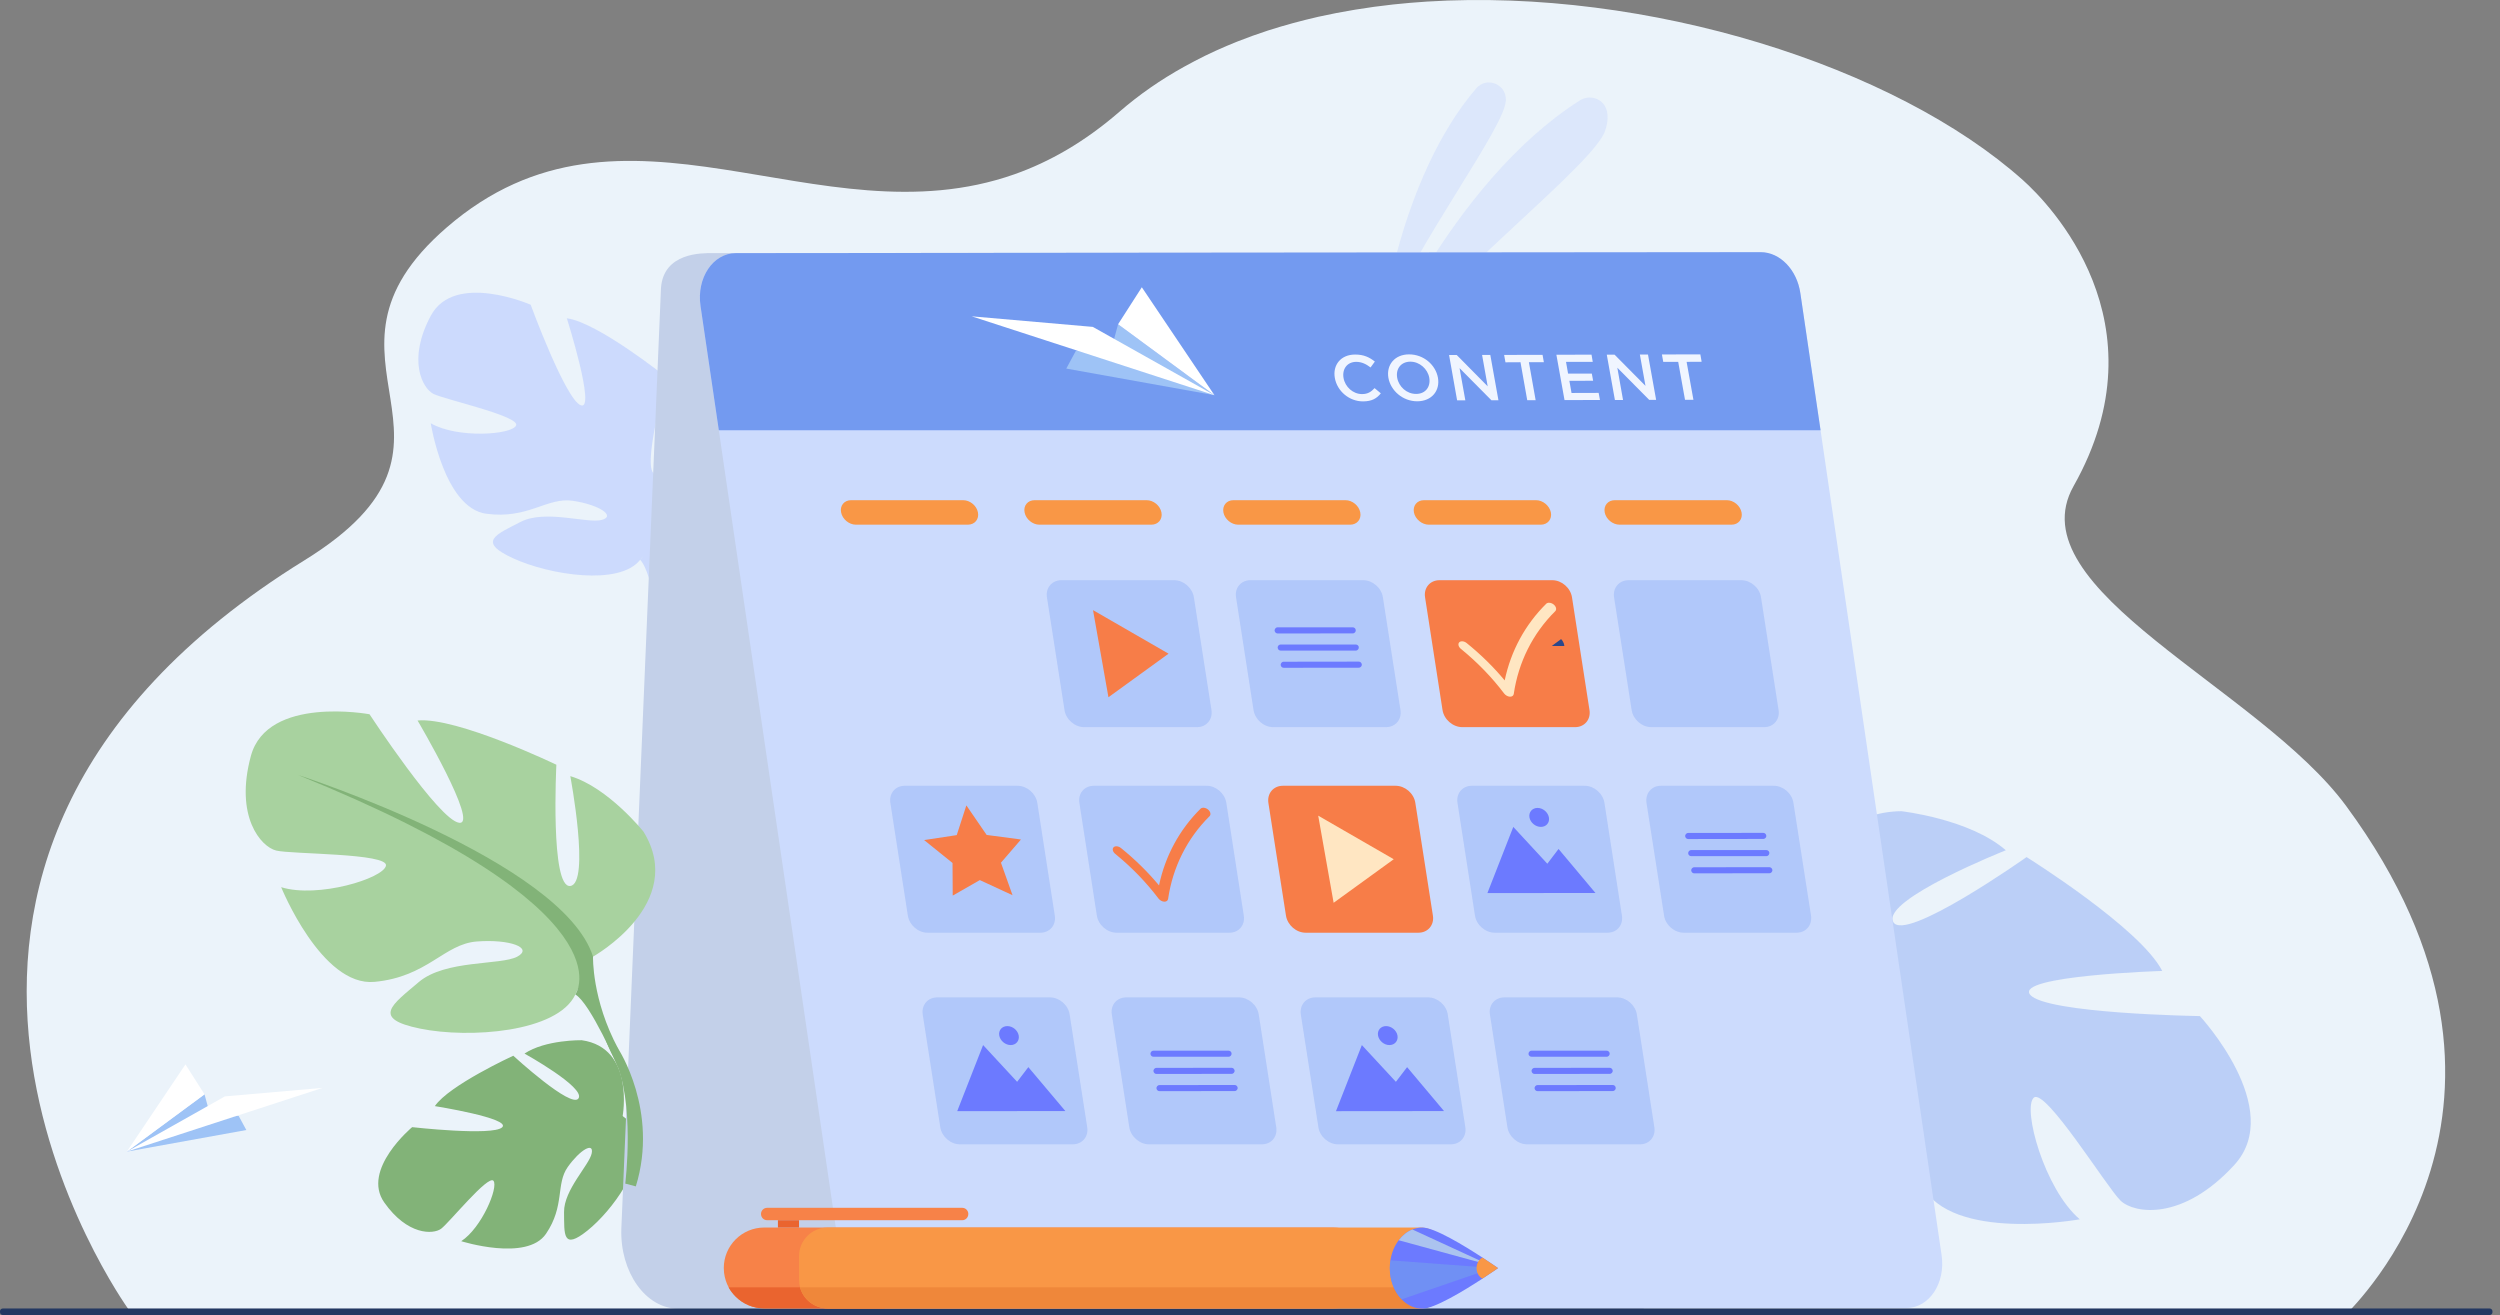 <svg width="173" height="91" viewBox="0 0 173 91" fill="none" xmlns="http://www.w3.org/2000/svg">
									<rect x="0" y="0" width="173" height="91" fill="#808080" stroke="none"/>
									<path d="M162.465 90.851C152.601 90.851 8.991 90.884 8.914 90.664L8.894 90.638C8.894 90.638 8.881 90.612 8.881 90.593C8.83 90.489 -13.241 59.996 21.068 38.773C34.497 30.467 20.227 24.988 30.907 15.744C43.178 5.116 56.568 16.87 70.21 12.057C72.623 11.203 75.042 9.832 77.461 7.736C78.826 6.552 80.32 5.517 81.918 4.631C82.164 4.493 82.412 4.36 82.662 4.23C83.62 3.726 84.609 3.279 85.631 2.872C86.321 2.6 87.022 2.348 87.734 2.115C88.865 1.753 90.03 1.436 91.214 1.164C92.902 0.789 94.635 0.504 96.401 0.31C97.173 0.228 97.952 0.161 98.737 0.11C113.983 -0.848 131.138 4.56 139.993 12.471C141.772 14.062 149.884 22.303 143.493 33.636C139.456 40.784 156.359 47.615 162.362 55.785C177.634 76.549 162.601 90.579 162.465 90.851Z" fill="#EBF3FA"/>
									<path d="M43.087 77.229C43.087 77.229 43.954 72.507 40.254 71.983C40.254 71.983 37.751 71.938 36.295 72.908C36.295 72.908 40.519 75.249 40.034 76.006C39.556 76.763 35.519 73.056 35.519 73.056C35.519 73.056 31.069 75.101 30.092 76.543C30.092 76.543 35.409 77.391 34.749 78.011C34.096 78.626 28.52 77.999 28.52 77.999C28.52 77.999 24.988 80.942 26.592 83.212C28.19 85.483 29.969 85.437 30.525 85.03C31.082 84.616 33.785 81.272 34.148 81.712C34.504 82.158 33.339 84.965 31.916 85.89C31.916 85.89 36.457 87.326 37.783 85.379C39.103 83.432 38.449 81.944 39.29 80.754C40.131 79.57 41.108 79.001 40.946 79.81C40.785 80.618 39.012 82.339 39.032 83.879C39.051 85.418 38.922 86.544 40.655 85.153C42.389 83.762 44.666 80.573 43.877 78.898C43.087 77.229 43.087 77.229 43.087 77.229Z" fill="#82B378"/>
									<path d="M28.552 82.158C28.552 82.158 38.961 75.554 43.087 77.229C43.087 77.229 44.511 78.484 46.936 78.969L47.583 79.506C47.583 79.506 44.608 78.633 43.877 78.898C43.877 78.898 42.712 74.525 28.552 82.158Z" fill="#82B378"/>
									<path d="M46.936 78.97C46.936 78.97 50.209 79.332 52.124 82.262L51.729 82.54C51.729 82.54 49.181 79.836 47.156 79.384C45.125 78.931 46.936 78.97 46.936 78.97Z" fill="#82B378"/>
									<path opacity="0.5" d="M46.755 26.922C46.755 26.922 46.503 32.951 45.384 32.834C44.265 32.718 46.154 26.139 46.154 26.139C46.154 26.139 41.38 22.31 39.226 22.025C39.226 22.025 41.25 28.436 40.196 28.047C39.135 27.659 36.722 21.087 36.722 21.087C36.722 21.087 31.457 18.784 29.814 21.844C28.177 24.897 29.225 26.864 29.995 27.258C30.758 27.646 36.011 28.798 35.713 29.445C35.422 30.091 31.638 30.357 29.807 29.289C29.807 29.289 30.732 35.163 33.65 35.551C36.567 35.946 37.861 34.38 39.659 34.658C41.457 34.93 42.641 35.706 41.645 35.978C40.655 36.25 37.738 35.234 36.03 36.114C34.316 37 32.99 37.479 35.513 38.636C38.035 39.794 42.874 40.558 44.297 38.74C44.362 38.662 44.422 38.587 44.478 38.514C44.381 38.669 44.297 38.74 44.297 38.74C44.724 39.141 45.138 40.674 45.403 41.832C45.435 42.026 45.494 42.298 45.584 42.673C45.623 42.841 45.649 42.977 45.668 43.074C46.056 45.623 44.627 49.549 44.627 49.549L45.157 49.834C47.357 46.056 45.927 42.201 45.927 42.201C45.119 39.219 45.72 36.922 45.72 36.922C45.72 36.922 51.484 35.253 50.002 30.829C50.002 30.829 48.65 28.009 46.755 26.922Z" fill="#AEC3FF"/>
									<path opacity="0.5" d="M138.803 58.838C138.803 58.838 130.271 62.227 131.002 63.78C131.733 65.326 140.239 59.31 140.239 59.31C140.239 59.31 148.131 64.239 149.625 67.189C149.625 67.189 139.398 67.512 140.485 68.832C141.572 70.151 152.232 70.313 152.232 70.313C152.232 70.313 158.183 76.73 154.612 80.617C151.048 84.511 147.697 83.994 146.747 83.088C145.802 82.183 141.513 75.216 140.731 75.966C139.948 76.71 141.468 82.286 143.92 84.376C143.92 84.376 135.019 85.993 132.988 82.002C130.963 78.004 132.554 75.359 131.261 72.913C129.961 70.468 128.253 69.162 128.363 70.727C128.473 72.292 131.397 75.973 130.989 78.864C130.582 81.762 130.562 83.916 127.625 80.87C124.695 77.829 121.163 71.264 123.059 68.308C123.14 68.178 123.22 68.053 123.298 67.933C123.123 68.152 123.059 68.308 123.059 68.308C122.276 67.9 119.87 68.068 118.065 68.269C117.767 68.321 117.347 68.372 116.765 68.431C116.512 68.463 116.299 68.495 116.157 68.515C112.288 69.239 107.372 73.263 107.372 73.263L106.699 72.642C111.02 67.59 117.269 67.7 117.269 67.7C121.965 67.363 124.954 65.345 124.954 65.345C124.954 65.345 124.462 56.231 131.565 56.134C131.565 56.134 136.293 56.658 138.803 58.838Z" fill="#8CACF4"/>
									<path d="M46.936 90.56H113.744L119.811 17.452L49.239 17.517C48.631 17.517 45.895 17.452 45.739 19.956L42.997 85.017C42.893 88.031 44.685 90.56 46.936 90.56Z" fill="#C3D0E9"/>
									<g opacity="0.5">
										<path opacity="0.5" d="M95.574 22.75C95.574 22.75 96.822 12.329 102.159 6.113C102.87 5.285 104.222 5.808 104.203 6.902C104.203 6.919 104.203 6.936 104.203 6.953C104.132 8.816 98.155 16.65 95.574 22.75Z" fill="#AEC3FF"/>
										<path opacity="0.5" d="M94.927 25.732C94.927 25.732 100.244 12.71 109.332 6.947C109.889 6.597 110.639 6.727 111.008 7.264C111.253 7.619 111.357 8.169 111.085 9.023C110.361 11.319 100.231 19.024 94.927 25.732Z" fill="#AEC3FF"/>
									</g>
									<path d="M41.037 66.199C41.037 66.199 47.589 62.531 44.53 57.55C44.53 57.55 42.085 54.491 39.465 53.708C39.465 53.708 40.862 61.134 39.465 61.309C38.068 61.483 38.501 52.919 38.501 52.919C38.501 52.919 31.599 49.601 28.895 49.859C28.895 49.859 33.171 57.111 31.774 56.936C30.377 56.761 25.57 49.426 25.57 49.426C25.57 49.426 18.5 48.113 17.362 52.311C16.223 56.503 18.06 58.598 19.108 58.857C20.156 59.122 26.883 59.032 26.709 59.905C26.534 60.785 21.993 62.182 19.457 61.393C19.457 61.393 22.252 68.295 25.92 67.945C29.594 67.596 30.726 65.326 32.996 65.151C35.267 64.976 36.929 65.585 35.797 66.199C34.659 66.807 30.816 66.4 28.979 67.959C27.149 69.517 25.661 70.481 29.07 71.18C32.472 71.878 38.592 71.439 39.814 68.819C41.037 66.199 41.037 66.199 41.037 66.199Z" fill="#A8D29F"/>
									<path d="M20.596 53.617C20.596 53.617 38.941 59.555 41.037 66.199C41.037 66.199 40.946 69.168 42.783 72.577V73.883C42.783 73.883 40.862 69.426 39.814 68.818C39.814 68.818 43.915 63.055 20.596 53.617Z" fill="#82B378"/>
									<path d="M42.783 72.577C42.783 72.577 45.61 76.872 43.999 82.099L43.268 81.905C43.268 81.905 43.98 76.148 42.499 73.25C41.017 70.352 42.783 72.577 42.783 72.577Z" fill="#82B378"/>
									<path d="M131.921 90.515L60.986 90.58C59.66 90.58 58.489 89.364 58.25 87.74L50.229 33.106L49.743 29.775L48.476 21.172C48.191 19.238 49.336 17.517 50.921 17.517L121.849 17.452C123.175 17.452 124.352 18.668 124.585 20.292L125.982 29.775L126.461 33.041L134.359 86.86C134.644 88.794 133.499 90.515 131.921 90.515Z" fill="#CCDBFD"/>
									<path d="M125.982 29.775H49.743L48.476 21.172C48.191 19.238 49.336 17.517 50.921 17.517L121.849 17.452C123.175 17.452 124.352 18.668 124.585 20.292L125.982 29.775Z" fill="#739AF0"/>
									<path d="M92.371 26.159C92.21 25.266 92.779 24.535 93.769 24.535C94.37 24.529 94.771 24.729 95.14 25.02L94.843 25.428C94.538 25.195 94.228 25.04 93.853 25.04C93.225 25.04 92.863 25.538 92.973 26.159C93.083 26.773 93.626 27.271 94.254 27.271C94.655 27.271 94.888 27.11 95.121 26.858L95.554 27.22C95.276 27.563 94.939 27.776 94.325 27.776C93.374 27.782 92.533 27.071 92.371 26.159Z" fill="#F0F5FF"/>
									<path fill-rule="evenodd" clip-rule="evenodd" d="M96.078 26.152C95.923 25.266 96.499 24.523 97.508 24.523C98.517 24.523 99.345 25.247 99.506 26.14C99.662 27.026 99.086 27.763 98.077 27.77C97.074 27.77 96.24 27.039 96.078 26.152ZM98.905 26.14C98.795 25.532 98.239 25.027 97.592 25.027C96.938 25.034 96.576 25.532 96.686 26.146C96.796 26.761 97.346 27.265 97.999 27.259C98.646 27.259 99.015 26.761 98.905 26.14Z" fill="#F0F5FF"/>
									<path d="M100.276 24.568H100.807L102.948 26.735L102.56 24.561H103.129L103.692 27.699H103.206L101.001 25.474L101.402 27.705H100.832L100.276 24.568Z" fill="#F0F5FF"/>
									<path d="M105.218 25.066L104.177 25.072L104.086 24.561L106.745 24.555L106.835 25.066H105.8L106.266 27.692H105.684L105.218 25.066Z" fill="#F0F5FF"/>
									<path d="M107.702 24.549L110.134 24.542L110.218 25.04H108.368L108.511 25.855H110.154L110.244 26.347L108.601 26.353L108.75 27.194L110.626 27.188L110.717 27.679L108.265 27.686L107.702 24.549Z" fill="#F0F5FF"/>
									<path d="M111.189 24.542H111.726L113.867 26.702L113.479 24.535H114.041L114.604 27.672H114.125L111.92 25.447L112.314 27.679H111.751L111.189 24.542Z" fill="#F0F5FF"/>
									<path d="M116.131 25.04H115.096L115.005 24.529L117.664 24.523L117.754 25.034L116.713 25.04L117.185 27.666H116.603L116.131 25.04Z" fill="#F0F5FF"/>
									<path opacity="0.3" d="M74.234 79.188H66.433C65.779 79.188 65.171 78.658 65.068 78.004L63.852 70.203C63.755 69.55 64.201 69.019 64.854 69.019H72.655C73.309 69.019 73.923 69.55 74.02 70.203L75.236 78.004C75.34 78.658 74.887 79.188 74.234 79.188Z" fill="#739AF0"/>
									<path opacity="0.3" d="M87.32 79.188H79.519C78.865 79.188 78.251 78.658 78.147 78.004L76.938 70.203C76.834 69.55 77.28 69.019 77.934 69.019H85.735C86.388 69.019 87.003 69.55 87.106 70.203L88.316 78.004C88.419 78.658 87.973 79.188 87.32 79.188Z" fill="#739AF0"/>
									<path opacity="0.3" d="M71.989 64.544H64.188C63.535 64.544 62.926 64.013 62.823 63.36L61.613 55.559C61.51 54.905 61.956 54.375 62.609 54.375H70.411C71.064 54.375 71.678 54.905 71.782 55.559L72.992 63.36C73.095 64.013 72.649 64.544 71.989 64.544Z" fill="#739AF0"/>
									<path d="M68.276 57.778L70.65 58.094L69.266 59.699L70.068 61.95L67.804 60.902L65.928 61.976L65.915 59.718L63.949 58.133L66.206 57.79L66.872 55.733L68.276 57.778Z" fill="#F77D48"/>
									<path opacity="0.3" d="M122.076 50.319H114.274C113.621 50.319 113.013 49.789 112.91 49.135L111.693 41.334C111.596 40.681 112.043 40.15 112.696 40.15H120.497C121.151 40.15 121.765 40.681 121.862 41.334L123.078 49.135C123.182 49.789 122.729 50.319 122.076 50.319Z" fill="#739AF0"/>
									<path d="M66.239 76.892L68.03 72.318L70.385 74.861L71.161 73.845L73.723 76.885L66.239 76.892Z" fill="#6C7AFF"/>
									<path d="M69.149 71.659C69.085 71.297 69.337 71.006 69.706 71.006C70.081 71.006 70.43 71.297 70.495 71.659C70.559 72.021 70.307 72.319 69.939 72.319C69.57 72.319 69.214 72.021 69.149 71.659Z" fill="#6C7AFF"/>
									<path opacity="0.3" d="M100.399 79.188H92.598C91.945 79.188 91.33 78.658 91.233 78.004L90.017 70.203C89.92 69.55 90.366 69.019 91.019 69.019H98.821C99.474 69.019 100.089 69.55 100.186 70.203L101.402 78.004C101.499 78.658 101.052 79.188 100.399 79.188Z" fill="#739AF0"/>
									<path d="M92.449 76.893L94.241 72.319L96.596 74.862L97.372 73.846L99.927 76.886L92.449 76.893Z" fill="#6C7AFF"/>
									<path d="M95.36 71.659C95.295 71.297 95.548 71.006 95.916 71.006C96.285 71.006 96.641 71.297 96.706 71.659C96.77 72.021 96.518 72.319 96.149 72.319C95.774 72.319 95.425 72.021 95.36 71.659Z" fill="#6C7AFF"/>
									<path opacity="0.3" d="M111.241 64.544H103.439C102.786 64.544 102.172 64.013 102.068 63.36L100.858 55.559C100.755 54.905 101.201 54.375 101.855 54.375H109.656C110.309 54.375 110.924 54.905 111.027 55.559L112.237 63.36C112.34 64.013 111.894 64.544 111.241 64.544Z" fill="#739AF0"/>
									<path d="M102.928 61.801L104.72 57.222L107.075 59.77L107.851 58.748L110.406 61.795L102.928 61.801Z" fill="#6C7AFF"/>
									<path d="M105.839 56.568C105.775 56.206 106.027 55.908 106.396 55.908C106.771 55.908 107.12 56.206 107.185 56.568C107.249 56.93 106.997 57.221 106.628 57.221C106.26 57.221 105.904 56.93 105.839 56.568Z" fill="#6C7AFF"/>
									<path opacity="0.3" d="M82.83 50.319H75.029C74.376 50.319 73.761 49.789 73.664 49.135L72.448 41.334C72.345 40.681 72.798 40.15 73.451 40.15H81.252C81.905 40.15 82.513 40.681 82.617 41.334L83.833 49.135C83.93 49.789 83.484 50.319 82.83 50.319Z" fill="#739AF0"/>
									<path d="M75.637 42.221L76.704 48.249L80.864 45.235L75.637 42.221Z" fill="#F77D48"/>
									<path d="M98.155 64.544H90.353C89.7 64.544 89.092 64.013 88.989 63.36L87.772 55.559C87.675 54.905 88.122 54.375 88.775 54.375H96.576C97.23 54.375 97.844 54.905 97.941 55.559L99.157 63.36C99.261 64.013 98.808 64.544 98.155 64.544Z" fill="#F77D48"/>
									<path d="M91.22 56.444L92.287 62.473L96.447 59.459L91.22 56.444Z" fill="#FFE6C2"/>
									<path opacity="0.3" d="M124.32 64.544H116.519C115.865 64.544 115.251 64.013 115.154 63.36L113.938 55.559C113.841 54.905 114.287 54.375 114.94 54.375H122.742C123.395 54.375 124.009 54.905 124.106 55.559L125.323 63.36C125.42 64.013 124.973 64.544 124.32 64.544Z" fill="#739AF0"/>
									<path opacity="0.3" d="M113.485 79.188H105.684C105.031 79.188 104.416 78.658 104.313 78.004L103.103 70.203C103 69.55 103.446 69.019 104.099 69.019H111.9C112.554 69.019 113.168 69.55 113.272 70.203L114.481 78.004C114.585 78.658 114.138 79.188 113.485 79.188Z" fill="#739AF0"/>
									<path opacity="0.3" d="M95.91 50.319H88.109C87.455 50.319 86.847 49.789 86.744 49.135L85.534 41.334C85.431 40.681 85.877 40.15 86.53 40.15H94.332C94.985 40.15 95.599 40.681 95.696 41.334L96.912 49.135C97.016 49.789 96.563 50.319 95.91 50.319Z" fill="#739AF0"/>
									<path d="M93.607 43.831L88.413 43.837C88.316 43.837 88.225 43.76 88.206 43.662C88.186 43.533 88.284 43.41 88.413 43.41H93.607C93.711 43.41 93.801 43.481 93.814 43.585C93.84 43.714 93.743 43.831 93.607 43.831Z" fill="#6C7AFF"/>
									<path d="M93.82 45.021H88.626C88.523 45.021 88.432 44.95 88.419 44.846C88.393 44.717 88.49 44.601 88.626 44.601H93.82C93.924 44.601 94.008 44.672 94.028 44.769C94.047 44.898 93.95 45.021 93.82 45.021Z" fill="#6C7AFF"/>
									<path d="M94.028 46.205L88.833 46.211C88.73 46.211 88.646 46.14 88.626 46.036C88.607 45.907 88.704 45.791 88.833 45.791L94.028 45.784C94.131 45.784 94.215 45.862 94.234 45.959C94.26 46.088 94.157 46.205 94.028 46.205Z" fill="#6C7AFF"/>
									<path d="M122.017 58.055L116.823 58.062C116.72 58.062 116.635 57.984 116.616 57.887C116.597 57.758 116.694 57.641 116.823 57.641L122.017 57.635C122.121 57.635 122.205 57.706 122.224 57.809C122.25 57.939 122.147 58.055 122.017 58.055Z" fill="#6C7AFF"/>
									<path d="M122.231 59.246H117.03C116.933 59.246 116.842 59.175 116.823 59.071C116.804 58.948 116.901 58.825 117.03 58.825H122.231C122.328 58.825 122.418 58.896 122.438 59C122.457 59.123 122.36 59.246 122.231 59.246Z" fill="#6C7AFF"/>
									<path d="M122.438 60.429L117.243 60.436C117.14 60.436 117.056 60.365 117.036 60.261C117.011 60.132 117.114 60.015 117.243 60.015L122.438 60.009C122.541 60.009 122.625 60.086 122.645 60.183C122.671 60.313 122.567 60.429 122.438 60.429Z" fill="#6C7AFF"/>
									<path d="M85.017 73.127H79.823C79.719 73.127 79.629 73.056 79.615 72.953C79.59 72.83 79.687 72.707 79.823 72.707H85.017C85.12 72.707 85.204 72.778 85.224 72.882C85.243 73.005 85.146 73.127 85.017 73.127Z" fill="#6C7AFF"/>
									<path d="M85.224 74.311L80.03 74.318C79.926 74.318 79.842 74.246 79.823 74.143C79.797 74.013 79.9 73.897 80.03 73.897L85.224 73.891C85.327 73.891 85.412 73.968 85.431 74.065C85.457 74.195 85.353 74.311 85.224 74.311Z" fill="#6C7AFF"/>
									<path d="M85.437 75.501L80.237 75.508C80.139 75.508 80.049 75.437 80.03 75.333C80.01 75.204 80.107 75.088 80.237 75.088L85.437 75.081C85.534 75.081 85.625 75.152 85.644 75.256C85.664 75.385 85.567 75.501 85.437 75.501Z" fill="#6C7AFF"/>
									<path d="M111.182 73.127H105.988C105.884 73.127 105.794 73.056 105.774 72.953C105.755 72.83 105.852 72.707 105.981 72.707H111.182C111.279 72.707 111.37 72.778 111.389 72.882C111.409 73.005 111.312 73.127 111.182 73.127Z" fill="#6C7AFF"/>
									<path d="M111.389 74.311L106.195 74.318C106.091 74.318 106.007 74.246 105.988 74.143C105.962 74.013 106.065 73.897 106.195 73.897L111.389 73.891C111.493 73.891 111.577 73.968 111.596 74.065C111.622 74.195 111.519 74.311 111.389 74.311Z" fill="#6C7AFF"/>
									<path d="M111.596 75.501L106.402 75.508C106.305 75.508 106.214 75.437 106.195 75.333C106.175 75.204 106.272 75.088 106.402 75.088L111.596 75.081C111.7 75.081 111.79 75.152 111.803 75.256C111.829 75.385 111.732 75.501 111.596 75.501Z" fill="#6C7AFF"/>
									<path opacity="0.3" d="M85.075 64.544H77.274C76.621 64.544 76.006 64.013 75.903 63.36L74.693 55.559C74.589 54.905 75.036 54.375 75.695 54.375H83.497C84.15 54.375 84.758 54.905 84.862 55.559L86.071 63.36C86.175 64.013 85.728 64.544 85.075 64.544Z" fill="#739AF0"/>
									<path d="M80.586 62.396C80.577 62.396 80.569 62.396 80.56 62.396C80.418 62.389 80.262 62.299 80.165 62.176C79.331 61.07 78.328 60.028 77.177 59.09C77.002 58.948 76.95 58.748 77.06 58.631C77.177 58.521 77.403 58.547 77.578 58.689C78.561 59.485 79.441 60.352 80.204 61.27C80.631 59.239 81.614 57.415 83.076 55.966C83.186 55.856 83.419 55.876 83.594 56.018C83.768 56.16 83.814 56.367 83.704 56.477C82.151 58.017 81.155 60.002 80.832 62.208C80.812 62.325 80.715 62.396 80.586 62.396Z" fill="#F77D48"/>
									<path d="M66.976 36.308H59.227C58.754 36.308 58.295 35.926 58.205 35.461C58.108 34.989 58.424 34.613 58.897 34.613H66.646C67.125 34.613 67.584 34.989 67.674 35.461C67.765 35.926 67.455 36.308 66.976 36.308Z" fill="#F99746"/>
									<path d="M79.674 36.308H71.924C71.452 36.308 70.993 35.926 70.902 35.461C70.805 34.989 71.122 34.613 71.594 34.613H79.344C79.823 34.613 80.282 34.989 80.372 35.461C80.463 35.926 80.152 36.308 79.674 36.308Z" fill="#F99746"/>
									<path d="M93.432 36.308H85.683C85.211 36.308 84.751 35.926 84.661 35.461C84.57 34.989 84.881 34.613 85.353 34.613H93.103C93.581 34.613 94.04 34.989 94.131 35.461C94.222 35.926 93.911 36.308 93.432 36.308Z" fill="#F99746"/>
									<path d="M106.622 36.308H98.873C98.4 36.308 97.935 35.926 97.844 35.461C97.754 34.989 98.064 34.613 98.543 34.613H106.292C106.764 34.613 107.224 34.989 107.321 35.461C107.411 35.926 107.101 36.308 106.622 36.308Z" fill="#F99746"/>
									<path d="M119.824 36.308H112.075C111.596 36.308 111.137 35.926 111.046 35.461C110.956 34.989 111.266 34.613 111.745 34.613H119.494C119.967 34.613 120.426 34.989 120.516 35.461C120.607 35.926 120.297 36.308 119.824 36.308Z" fill="#F99746"/>
									<path d="M108.996 50.319H101.195C100.541 50.319 99.927 49.789 99.823 49.135L98.614 41.334C98.51 40.681 98.957 40.15 99.61 40.15H107.418C108.071 40.15 108.679 40.681 108.782 41.334L109.992 49.135C110.096 49.789 109.649 50.319 108.996 50.319Z" fill="#F77D48"/>
									<path d="M104.507 48.21C104.498 48.21 104.489 48.21 104.481 48.21C104.338 48.204 104.183 48.113 104.086 47.99C103.252 46.884 102.249 45.843 101.098 44.905C100.923 44.763 100.871 44.562 100.981 44.446C101.098 44.336 101.324 44.361 101.499 44.504C102.482 45.3 103.362 46.166 104.125 47.085C104.552 45.047 105.535 43.23 106.997 41.781C107.107 41.671 107.34 41.69 107.515 41.832C107.689 41.975 107.735 42.182 107.625 42.292C106.072 43.831 105.076 45.817 104.752 48.023C104.733 48.139 104.636 48.21 104.507 48.21Z" fill="#FFE6C2"/>
									<path d="M172.285 91H0.194C0.084 91 0 90.916 0 90.806V90.741C0 90.631 0.084 90.547 0.194 90.547H172.285C172.388 90.547 172.479 90.631 172.479 90.741V90.806C172.479 90.916 172.388 91 172.285 91Z" fill="#233862"/>
									<path d="M73.787 25.506L84.04 27.349L77.371 22.439L76.97 23.921L74.447 24.283L73.787 25.506Z" fill="#9EC3F6"/>
									<path d="M84.04 27.349L75.624 22.621L67.241 21.89L84.04 27.349Z" fill="white"/>
									<path d="M77.371 22.439L84.04 27.349L79.014 19.878L77.371 22.439Z" fill="white"/>
									<path d="M17.045 78.198L8.778 79.693L14.153 75.728L14.477 76.924L16.514 77.215L17.045 78.198Z" fill="#9EC3F6"/>
									<path d="M8.778 79.693L15.563 75.87L22.323 75.281L8.778 79.693Z" fill="white"/>
									<path d="M14.153 75.727L8.778 79.692L12.834 73.657L14.153 75.727Z" fill="white"/>
									<path d="M50.086 87.746C50.086 87.858 50.093 87.971 50.106 88.083C50.151 88.445 50.261 88.781 50.423 89.085C50.552 89.318 50.714 89.532 50.908 89.726C51.413 90.23 52.111 90.541 52.887 90.541H92.242C93.788 90.541 95.037 89.286 95.037 87.746C95.037 86.97 94.726 86.271 94.222 85.767C93.711 85.256 93.012 84.945 92.242 84.945H52.887C51.341 84.945 50.086 86.2 50.086 87.746Z" fill="#F78248"/>
									<path d="M53.088 84.44H66.581C66.821 84.44 67.008 84.246 67.008 84.007C67.008 83.774 66.821 83.58 66.581 83.58H53.088C52.849 83.58 52.661 83.774 52.661 84.007C52.661 84.246 52.849 84.44 53.088 84.44Z" fill="#F78248"/>
									<path d="M53.832 84.945H55.294V84.44H53.832V84.945Z" fill="#EA642F"/>
									<path d="M50.423 89.085C50.552 89.318 50.714 89.531 50.908 89.725C51.412 90.23 52.111 90.54 52.887 90.54H61.219V89.085H50.423Z" fill="#EA642F"/>
									<path d="M100.25 86.925V88.561C100.25 88.742 100.225 88.917 100.179 89.085C99.953 89.926 99.183 90.541 98.271 90.541H57.273C56.361 90.541 55.591 89.926 55.365 89.085C55.32 88.917 55.294 88.742 55.294 88.561V86.925C55.294 85.832 56.18 84.945 57.273 84.945H98.271C99.364 84.945 100.25 85.832 100.25 86.925Z" fill="#F99746"/>
									<path d="M100.179 89.085C99.953 89.926 99.183 90.54 98.271 90.54H57.273C56.361 90.54 55.591 89.926 55.365 89.085H100.179Z" fill="#EF873A"/>
									<path d="M96.175 87.753C96.175 88.626 96.492 89.402 96.99 89.913C97.003 89.926 97.014 89.937 97.022 89.945C97.411 90.334 97.896 90.56 98.426 90.56C99.261 90.56 101.318 89.312 102.592 88.477C103.226 88.063 103.666 87.753 103.666 87.753C103.666 87.753 103.226 87.442 102.592 87.028C101.318 86.194 99.261 84.945 98.426 84.945C98.187 84.945 97.96 84.991 97.74 85.081C97.372 85.224 97.048 85.489 96.79 85.825C96.505 86.2 96.304 86.672 96.22 87.196C96.22 87.201 96.22 87.207 96.22 87.216C96.19 87.388 96.175 87.567 96.175 87.753Z" fill="#6C7AFF"/>
									<path opacity="0.7" d="M96.175 87.753C96.175 88.626 96.492 89.402 96.99 89.913L103.303 87.746L96.22 87.216C96.19 87.388 96.175 87.567 96.175 87.753Z" fill="#739AF0"/>
									<path d="M96.79 85.825L103.084 87.546L97.74 85.081C97.372 85.223 97.048 85.489 96.79 85.825Z" fill="#ABC3EF"/>
									<path d="M102.178 87.753C102.178 88.089 102.353 88.374 102.592 88.477C103.226 88.063 103.666 87.753 103.666 87.753C103.666 87.753 103.226 87.442 102.592 87.028C102.353 87.132 102.178 87.416 102.178 87.753Z" fill="#F99746"/>
									<path d="M107.379 44.704L108.026 44.226C108.026 44.226 108.233 44.413 108.252 44.704H107.379Z" fill="#2B478B"/>
								</svg>